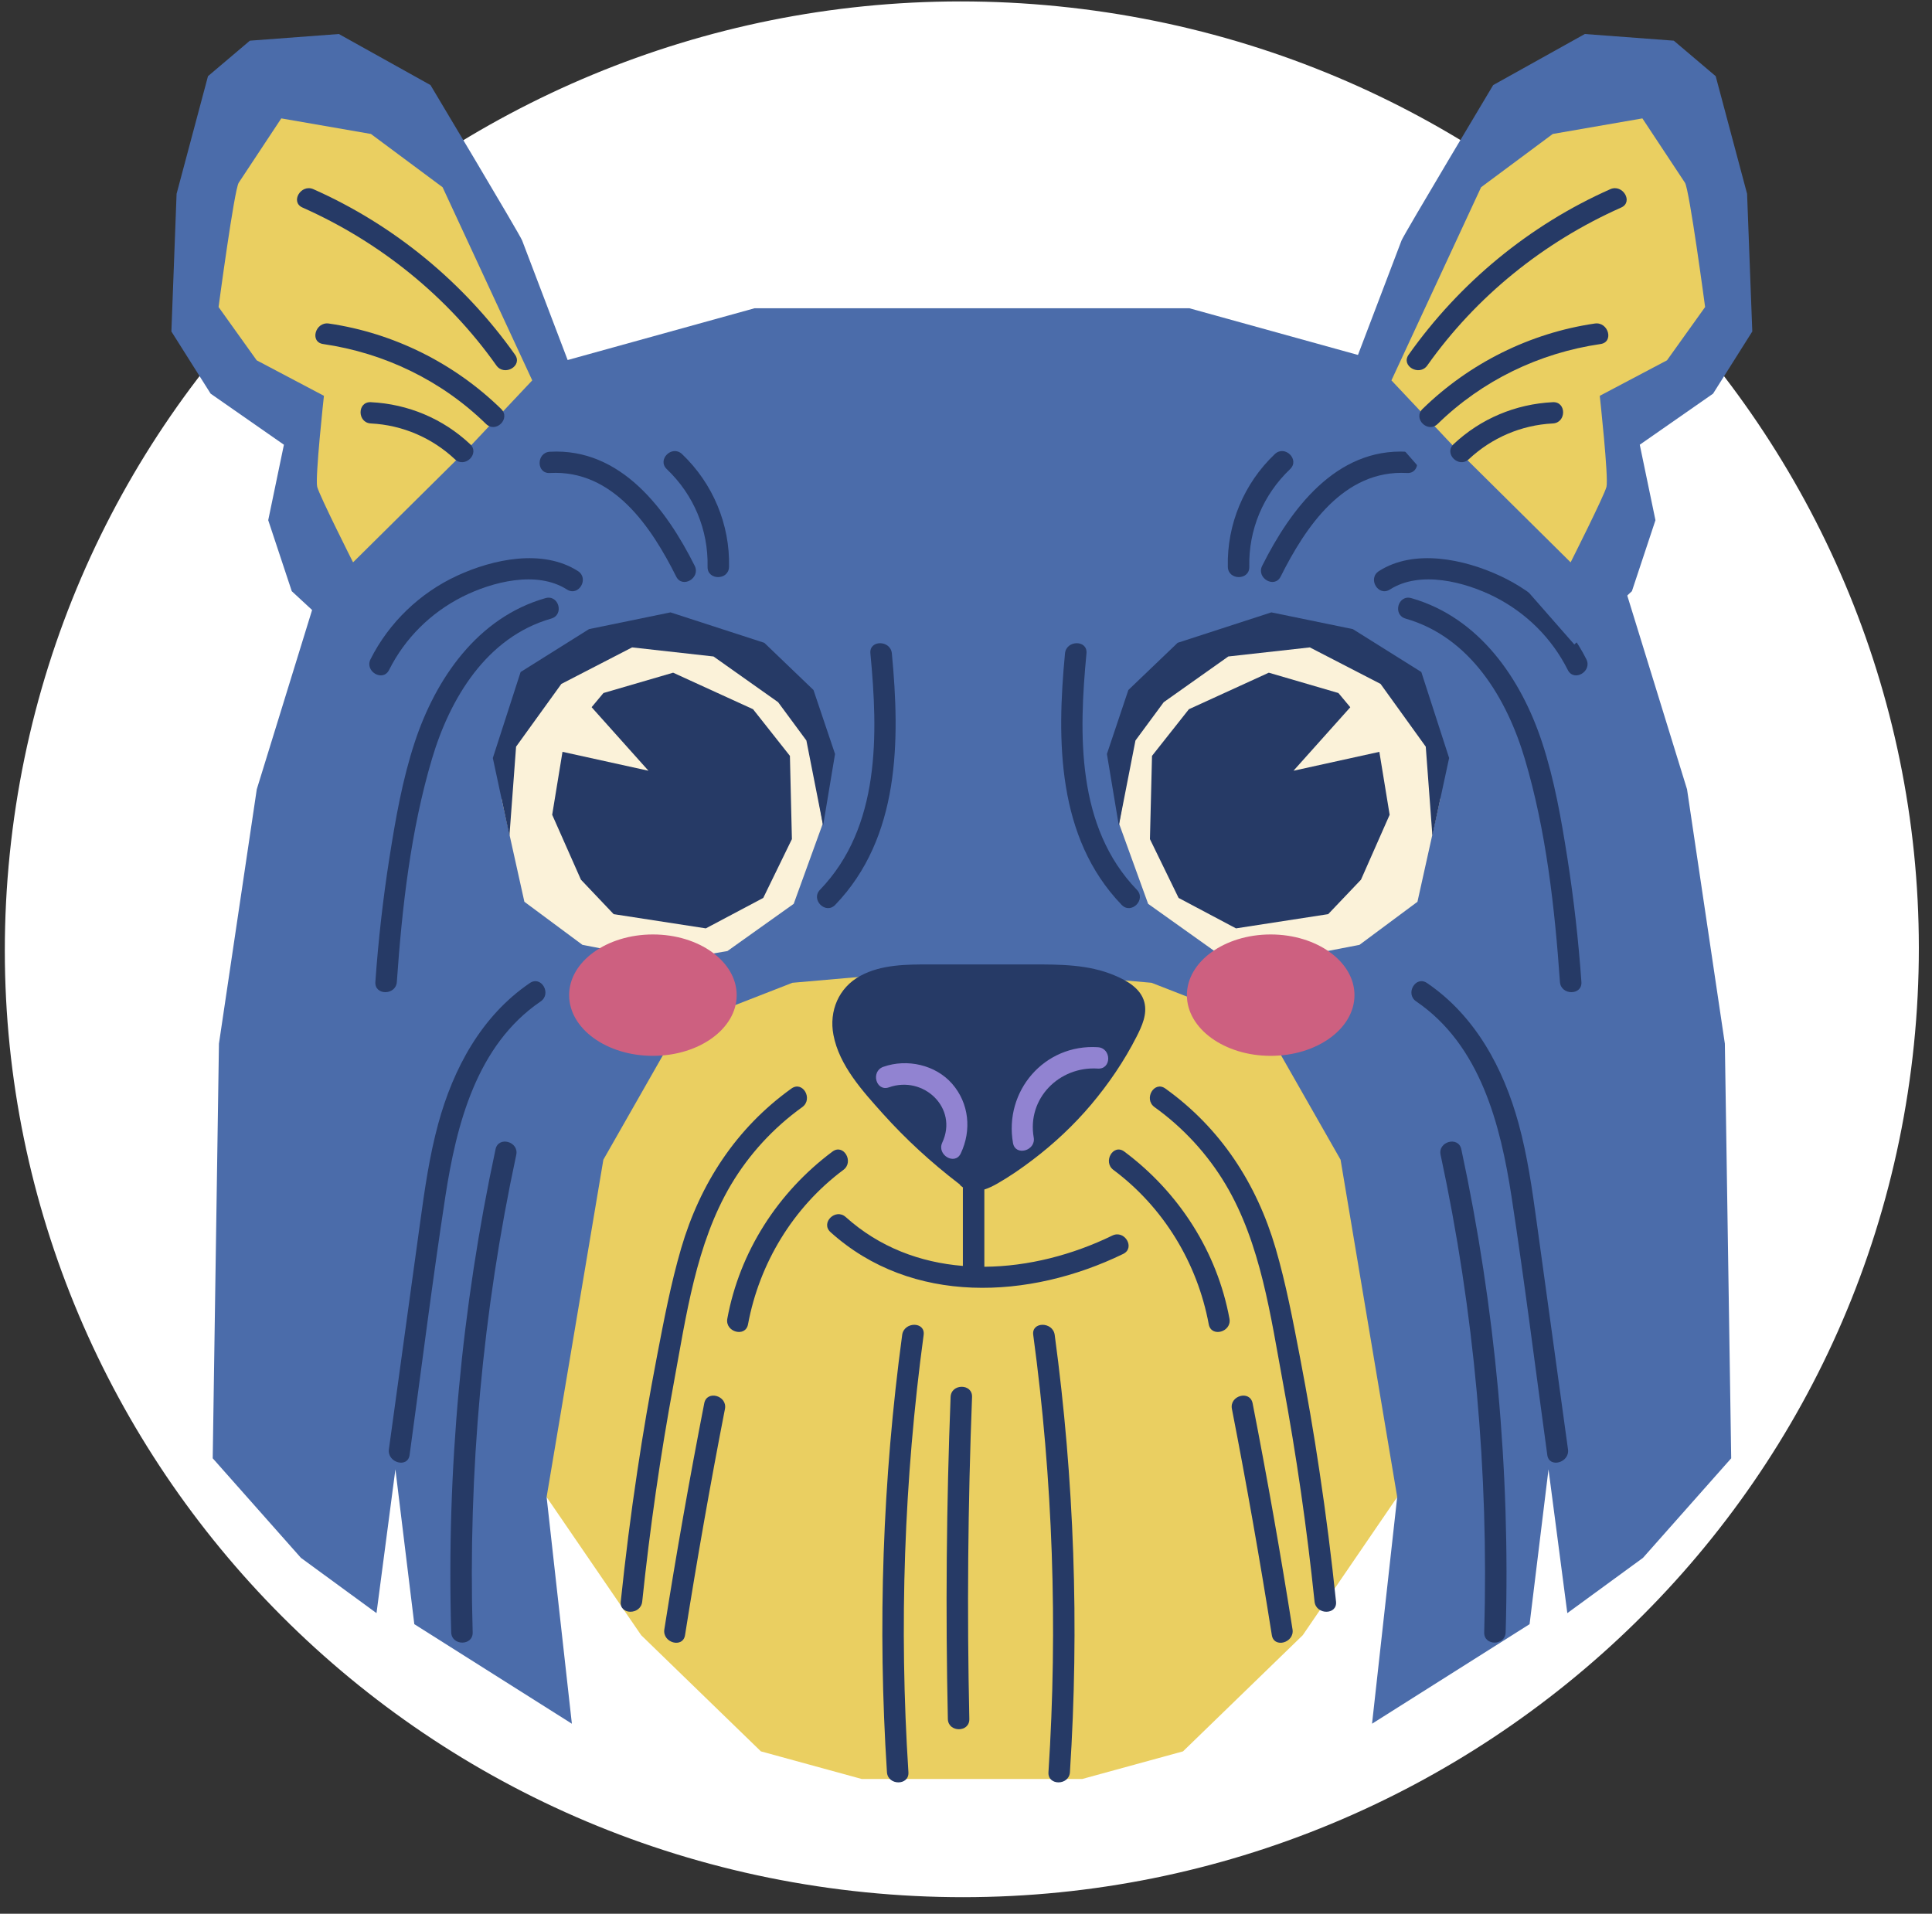 <svg xmlns="http://www.w3.org/2000/svg" fill="none" viewBox="0 0 107 106" height="106" width="107">
<rect x="0" y="0" width="107" height="106" fill="#333333" stroke="none"/>
<g clip-path="url(#clip0_37_737)">
<path fill="white" d="M105.999 57.863C108.944 29.016 87.723 3.266 58.601 0.349C29.48 -2.567 3.484 18.453 0.54 47.3C-2.405 76.147 18.816 101.897 47.938 104.814C77.059 107.731 103.055 86.71 105.999 57.863Z"></path>
<path fill="#4B6CAA" d="M95.528 57.808L93.433 43.718L88.898 29.016L79.131 20.747L65.87 17.074H54.003H53.657H41.79L28.529 20.747L18.757 29.016L14.221 43.718L12.126 57.808L11.781 80.774L16.667 86.289L20.852 89.35L21.899 81.386L22.946 89.962L31.672 95.476L30.273 82.922L38.998 92.722L45.979 97.313H53.657H54.003H61.68L68.662 92.722L77.381 82.922L75.988 95.476L84.713 89.962L85.761 81.386L86.803 89.35L90.993 86.289L95.879 80.774L95.528 57.808Z"></path>
<path fill="#EACF61" d="M74.245 64.236L70.055 56.885L63.776 54.436L54.354 53.611V53.518L53.83 53.565L53.306 53.518V53.611L43.885 54.436L37.605 56.885L33.416 64.236L30.273 82.922L35.511 90.574L42.141 97.007L47.724 98.537H52.956H54.7H59.937L65.519 97.007L72.15 90.574L77.382 82.922L74.245 64.236Z"></path>
<path fill="#263A66" d="M30.21 33.13C26.445 34.204 24.125 37.597 22.967 41.119C22.281 43.2 21.904 45.379 21.564 47.537C21.208 49.809 20.951 52.097 20.789 54.39C20.736 55.147 21.925 55.142 21.978 54.39C22.266 50.27 22.742 46.017 23.921 42.043C24.91 38.702 26.937 35.294 30.519 34.266C31.263 34.059 30.949 32.923 30.21 33.13Z"></path>
<path fill="#263A66" d="M32.007 31.631C30.048 30.381 27.299 30.972 25.324 31.885C23.261 32.834 21.538 34.489 20.522 36.513C20.181 37.192 21.208 37.789 21.548 37.109C22.428 35.356 23.842 33.95 25.602 33.057C27.252 32.227 29.729 31.584 31.399 32.653C32.049 33.063 32.646 32.041 32.007 31.631Z"></path>
<path fill="#263A66" d="M38.475 31.34C36.914 28.223 34.395 24.804 30.457 25.022C29.697 25.063 29.692 26.246 30.457 26.199C33.96 26.007 36.076 29.193 37.448 31.932C37.783 32.617 38.81 32.02 38.475 31.34Z"></path>
<path fill="#263A66" d="M37.773 25.151C37.218 24.627 36.375 25.457 36.93 25.986C38.422 27.408 39.234 29.348 39.187 31.397C39.171 32.155 40.36 32.155 40.376 31.397C40.433 29.052 39.48 26.775 37.773 25.151Z"></path>
<path fill="#263A66" d="M29.341 54.452C26.66 56.278 25.104 59.188 24.272 62.239C23.785 64.023 23.523 65.86 23.271 67.691C23.004 69.631 22.737 71.566 22.47 73.506C22.161 75.763 21.847 78.02 21.538 80.276C21.438 81.018 22.585 81.34 22.685 80.588C23.339 75.82 23.936 71.037 24.664 66.28C25.277 62.301 26.387 57.891 29.944 55.468C30.567 55.043 29.975 54.016 29.341 54.452Z"></path>
<path fill="#263A66" d="M27.445 63.655C25.56 72.443 24.727 81.438 24.989 90.413C25.01 91.171 26.204 91.176 26.178 90.413C25.921 81.537 26.728 72.65 28.592 63.966C28.749 63.229 27.602 62.913 27.445 63.655Z"></path>
<path fill="#263A66" d="M43.832 60.293C40.769 62.488 38.773 65.564 37.726 69.138C37.15 71.11 36.767 73.138 36.38 75.151C35.977 77.257 35.61 79.368 35.296 81.49C34.934 83.887 34.631 86.299 34.379 88.712C34.301 89.464 35.489 89.459 35.568 88.712C35.992 84.65 36.574 80.608 37.317 76.598C37.998 72.915 38.543 68.889 40.491 65.611C41.491 63.93 42.843 62.462 44.435 61.32C45.047 60.869 44.456 59.847 43.832 60.293Z"></path>
<path fill="#263A66" d="M39.003 77.729C38.192 81.89 37.453 86.066 36.793 90.252C36.678 90.994 37.825 91.316 37.94 90.564C38.605 86.377 39.339 82.201 40.15 78.04C40.292 77.299 39.145 76.982 39.003 77.729Z"></path>
<path fill="#263A66" d="M46.105 63.785C43.078 66.041 40.962 69.341 40.281 73.04C40.145 73.781 41.292 74.098 41.428 73.351C42.057 69.968 43.926 66.876 46.707 64.801C47.315 64.355 46.718 63.328 46.105 63.785Z"></path>
<path fill="#263A66" d="M49.965 73.942C48.881 81.968 48.598 90.081 49.122 98.159C49.169 98.911 50.363 98.916 50.311 98.159C49.787 90.081 50.07 81.962 51.154 73.942C51.254 73.19 50.065 73.195 49.965 73.942Z"></path>
<path fill="#263A66" d="M53.835 77.382C53.867 76.624 52.673 76.624 52.647 77.382C52.416 83.322 52.364 89.267 52.495 95.212C52.51 95.969 53.705 95.974 53.684 95.212C53.553 89.272 53.605 83.322 53.835 77.382Z"></path>
<path fill="#263A66" d="M49.394 36.191C49.321 35.444 48.132 35.434 48.205 36.191C48.63 40.657 48.771 45.799 45.414 49.285C44.885 49.835 45.728 50.67 46.257 50.12C49.85 46.385 49.85 41.005 49.394 36.191Z"></path>
<path fill="#263A66" d="M78.162 33.13C81.927 34.204 84.247 37.597 85.405 41.119C86.091 43.2 86.468 45.379 86.808 47.537C87.164 49.809 87.421 52.097 87.583 54.39C87.636 55.147 86.447 55.142 86.394 54.39C86.106 50.27 85.63 46.017 84.451 42.043C83.462 38.702 81.435 35.294 77.853 34.266C77.114 34.059 77.423 32.923 78.162 33.13Z"></path>
<path fill="#263A66" d="M76.371 31.631C78.329 30.381 81.079 30.972 83.053 31.885C85.117 32.834 86.84 34.489 87.856 36.513C88.196 37.192 87.17 37.789 86.829 37.109C85.95 35.356 84.536 33.95 82.776 33.057C81.126 32.227 78.649 31.584 76.978 32.653C76.324 33.063 75.727 32.041 76.371 31.631Z"></path>
<path fill="#263A66" d="M69.903 31.34C71.463 28.223 73.983 24.804 77.921 25.022C78.68 25.063 78.685 26.246 77.921 26.199C74.417 26.007 72.301 29.193 70.929 31.932C70.589 32.617 69.562 32.02 69.903 31.34Z"></path>
<path fill="#263A66" d="M70.604 25.151C71.159 24.627 72.003 25.457 71.448 25.986C69.955 27.408 69.143 29.348 69.19 31.397C69.206 32.155 68.017 32.155 68.001 31.397C67.944 29.052 68.892 26.775 70.604 25.151Z"></path>
<path fill="#263A66" d="M79.037 54.452C81.718 56.278 83.273 59.188 84.106 62.239C84.593 64.023 84.855 65.86 85.106 67.691C85.374 69.631 85.641 71.566 85.908 73.506C86.217 75.763 86.531 78.02 86.84 80.276C86.945 81.018 85.793 81.34 85.693 80.588C85.038 75.82 84.441 71.037 83.713 66.28C83.101 62.301 81.99 57.891 78.434 55.468C77.806 55.043 78.403 54.016 79.037 54.452Z"></path>
<path fill="#263A66" d="M80.932 63.655C82.817 72.443 83.65 81.438 83.388 90.413C83.367 91.171 82.173 91.176 82.2 90.413C82.456 81.537 81.65 72.65 79.785 63.966C79.623 63.229 80.77 62.913 80.932 63.655Z"></path>
<path fill="#263A66" d="M64.54 60.293C67.604 62.488 69.599 65.564 70.646 69.138C71.222 71.11 71.605 73.138 71.992 75.151C72.396 77.257 72.762 79.368 73.076 81.49C73.438 83.887 73.742 86.299 73.993 88.712C74.072 89.464 72.883 89.459 72.804 88.712C72.38 84.65 71.799 80.608 71.055 76.598C70.374 72.915 69.829 68.889 67.881 65.611C66.881 63.93 65.53 62.462 63.938 61.32C63.325 60.869 63.922 59.847 64.54 60.293Z"></path>
<path fill="#263A66" d="M69.374 77.729C70.186 81.89 70.924 86.066 71.584 90.252C71.699 90.994 70.552 91.316 70.437 90.564C69.772 86.377 69.038 82.201 68.227 78.04C68.08 77.299 69.227 76.982 69.374 77.729Z"></path>
<path fill="#263A66" d="M62.267 63.785C65.294 66.041 67.41 69.341 68.091 73.04C68.227 73.781 67.08 74.098 66.944 73.351C66.316 69.968 64.446 66.876 61.665 64.801C61.063 64.355 61.654 63.328 62.267 63.785Z"></path>
<path fill="#263A66" d="M58.413 73.942C59.497 81.968 59.779 90.081 59.256 98.159C59.209 98.911 58.015 98.916 58.067 98.159C58.591 90.081 58.308 81.962 57.224 73.942C57.119 73.19 58.313 73.195 58.413 73.942Z"></path>
<path fill="#263A66" d="M58.983 36.191C59.056 35.444 60.245 35.434 60.172 36.191C59.748 40.657 59.606 45.799 62.963 49.285C63.492 49.835 62.649 50.67 62.12 50.12C58.527 46.385 58.522 41.005 58.983 36.191Z"></path>
<path fill="#4B6CAA" d="M31.96 21.312C31.96 21.312 29.058 13.686 28.917 13.318C28.77 12.95 23.842 4.712 23.842 4.712L18.767 1.884L13.839 2.253L11.519 4.219L9.78 10.735L9.492 18.361L11.666 21.805L15.724 24.633L14.855 28.814L16.159 32.746L19.349 35.698L31.96 21.312Z"></path>
<path fill="#EACF61" d="M29.477 21.069L24.512 10.371L20.543 7.42L15.578 6.558C15.578 6.558 13.467 9.754 13.221 10.122C12.975 10.491 12.105 17.006 12.105 17.006L14.216 19.958L17.94 21.924C17.94 21.924 17.442 26.474 17.568 26.967C17.694 27.46 19.553 31.148 19.553 31.148L26.01 24.752L29.477 21.069Z"></path>
<path fill="#263A66" d="M28.524 19.647C25.701 15.663 21.846 12.473 17.358 10.48C16.667 10.174 16.059 11.191 16.756 11.497C21.05 13.406 24.785 16.42 27.492 20.244C27.932 20.861 28.964 20.27 28.524 19.647Z"></path>
<path fill="#263A66" d="M27.754 22.651C25.167 20.125 21.81 18.444 18.212 17.92C17.463 17.811 17.139 18.947 17.898 19.056C21.307 19.554 24.46 21.084 26.916 23.481C27.461 24.015 28.299 23.185 27.754 22.651Z"></path>
<path fill="#263A66" d="M26.037 24.602C24.533 23.191 22.611 22.381 20.543 22.277C19.778 22.236 19.778 23.419 20.543 23.455C22.287 23.543 23.926 24.249 25.193 25.437C25.748 25.956 26.592 25.125 26.037 24.602Z"></path>
<path fill="#4B6CAA" d="M74.58 21.312C74.58 21.312 77.481 13.686 77.622 13.318C77.769 12.95 82.697 4.712 82.697 4.712L87.772 1.884L92.7 2.253L95.02 4.219L96.759 10.735L97.047 18.361L94.874 21.805L90.815 24.633L91.684 28.814L90.38 32.746L87.191 35.698L74.58 21.312Z"></path>
<path fill="#EACF61" d="M77.062 21.069L82.027 10.371L85.997 7.42L90.961 6.558C90.961 6.558 93.072 9.754 93.318 10.122C93.564 10.491 94.434 17.006 94.434 17.006L92.323 19.958L88.6 21.924C88.6 21.924 89.097 26.474 88.971 26.967C88.846 27.46 86.986 31.148 86.986 31.148L80.529 24.752L77.062 21.069Z"></path>
<path fill="#263A66" d="M78.015 19.647C80.838 15.663 84.692 12.473 89.181 10.48C89.872 10.174 90.479 11.191 89.783 11.497C85.488 13.406 81.754 16.42 79.047 20.244C78.607 20.861 77.57 20.27 78.015 19.647Z"></path>
<path fill="#263A66" d="M78.785 22.651C81.372 20.125 84.729 18.444 88.327 17.92C89.076 17.811 89.401 18.947 88.641 19.056C85.232 19.554 82.079 21.084 79.623 23.481C79.078 24.015 78.235 23.185 78.785 22.651Z"></path>
<path fill="#263A66" d="M80.503 24.602C82.006 23.191 83.928 22.381 85.997 22.277C86.761 22.236 86.761 23.419 85.997 23.455C84.253 23.543 82.614 24.249 81.346 25.437C80.791 25.956 79.948 25.125 80.503 24.602Z"></path>
<path fill="#FBF2D9" d="M78.503 49.949L79.765 44.263L78.848 39.605L75.638 36.419L69.898 34.832L65.535 37.104L62.786 40.969L61.98 45.627L63.587 50.063L67.258 52.678L70.589 53.243L75.292 52.335L78.503 49.949Z"></path>
<path fill="#263A66" d="M68.453 51.422L65.274 49.736L63.687 46.478L63.802 41.867L65.845 39.283L70.27 37.26L74.125 38.386L76.282 40.969L76.963 45.13L75.376 48.725L73.559 50.634L68.453 51.422Z"></path>
<path fill="#FBF2D9" d="M77.502 41.4L71.637 42.691L75.874 37.955L77.502 41.4Z"></path>
<path fill="#263A66" d="M61.964 45.726L62.885 41.016L64.451 38.894L68.028 36.362L72.543 35.859L76.46 37.882L78.963 41.358L79.33 46.281L80.257 41.986L78.717 37.223L74.926 34.847L70.411 33.919L65.221 35.605L62.492 38.219L61.304 41.763L61.964 45.726Z"></path>
<path fill="#FBF2D9" d="M29.042 49.949L27.78 44.263L28.697 39.605L31.912 36.419L37.647 34.832L42.01 37.104L44.764 40.969L45.566 45.627L43.958 50.063L40.287 52.678L36.961 53.243L32.258 52.335L29.042 49.949Z"></path>
<path fill="#263A66" d="M39.092 51.422L42.271 49.736L43.858 46.478L43.748 41.867L41.706 39.283L37.28 37.26L33.421 38.386L31.263 40.969L30.582 45.13L32.174 48.725L33.986 50.634L39.092 51.422Z"></path>
<path fill="#FBF2D9" d="M30.048 41.4L35.913 42.691L31.677 37.955L30.048 41.4Z"></path>
<path fill="#263A66" d="M45.587 45.726L44.66 41.016L43.094 38.894L39.517 36.362L35.008 35.859L31.09 37.882L28.582 41.358L28.215 46.281L27.294 41.986L28.833 37.223L32.62 34.847L37.134 33.919L42.329 35.605L45.053 38.219L46.247 41.763L45.587 45.726Z"></path>
<path fill="#263A66" d="M55.234 65.559C55.914 65.17 56.559 64.724 57.182 64.251C58.371 63.349 59.46 62.332 60.424 61.191C61.403 60.029 62.262 58.768 62.948 57.419C63.241 56.838 63.55 56.179 63.377 55.51C63.178 54.748 62.419 54.317 61.738 54.032C60.288 53.414 58.685 53.419 57.135 53.419C55.27 53.419 53.401 53.419 51.536 53.419C50.232 53.419 48.829 53.414 47.656 54.047C46.446 54.701 45.906 56.003 46.158 57.321C46.477 59.017 47.776 60.438 48.897 61.689C50.169 63.105 51.573 64.391 53.081 65.548C53.102 65.564 53.118 65.574 53.139 65.59C53.181 65.657 53.244 65.714 53.322 65.766C53.327 65.772 53.333 65.772 53.333 65.772C53.333 65.787 53.327 65.808 53.327 65.823V70.119C50.971 69.927 48.708 69.092 46.839 67.411C46.273 66.902 45.43 67.732 45.995 68.246C50.499 72.313 57.02 71.976 62.204 69.455C62.89 69.123 62.288 68.101 61.602 68.438C59.418 69.501 56.946 70.15 54.516 70.165V65.886C54.768 65.808 55.003 65.689 55.234 65.559Z"></path>
<path fill="#CD6080" d="M40.8 55.121C40.8 56.978 38.721 58.483 36.16 58.483C33.599 58.483 31.52 56.978 31.52 55.121C31.52 53.264 33.599 51.759 36.16 51.759C38.726 51.759 40.8 53.264 40.8 55.121Z"></path>
<path fill="#CD6080" d="M75.015 55.121C75.015 56.978 72.936 58.483 70.374 58.483C67.814 58.483 65.734 56.978 65.734 55.121C65.734 53.264 67.814 51.759 70.374 51.759C72.936 51.759 75.015 53.264 75.015 55.121Z"></path>
<path fill="#9183D1" d="M52.736 60.034C51.814 58.975 50.232 58.628 48.923 59.09C48.206 59.344 48.515 60.485 49.237 60.226C51.144 59.551 53.081 61.367 52.186 63.286C51.866 63.971 52.893 64.573 53.212 63.883C53.815 62.612 53.678 61.118 52.736 60.034Z"></path>
<path fill="#9183D1" d="M60.806 58.005C57.826 57.813 55.6 60.449 56.103 63.312C56.234 64.06 57.381 63.743 57.25 63.001C56.873 60.848 58.659 59.048 60.801 59.188C61.57 59.235 61.565 58.057 60.806 58.005Z"></path>
</g>
<defs>
<clipPath id="clip0_37_737">
<rect transform="translate(0.27 0.079)" fill="white" height="105" width="106"></rect>
</clipPath>
</defs>
</svg>
